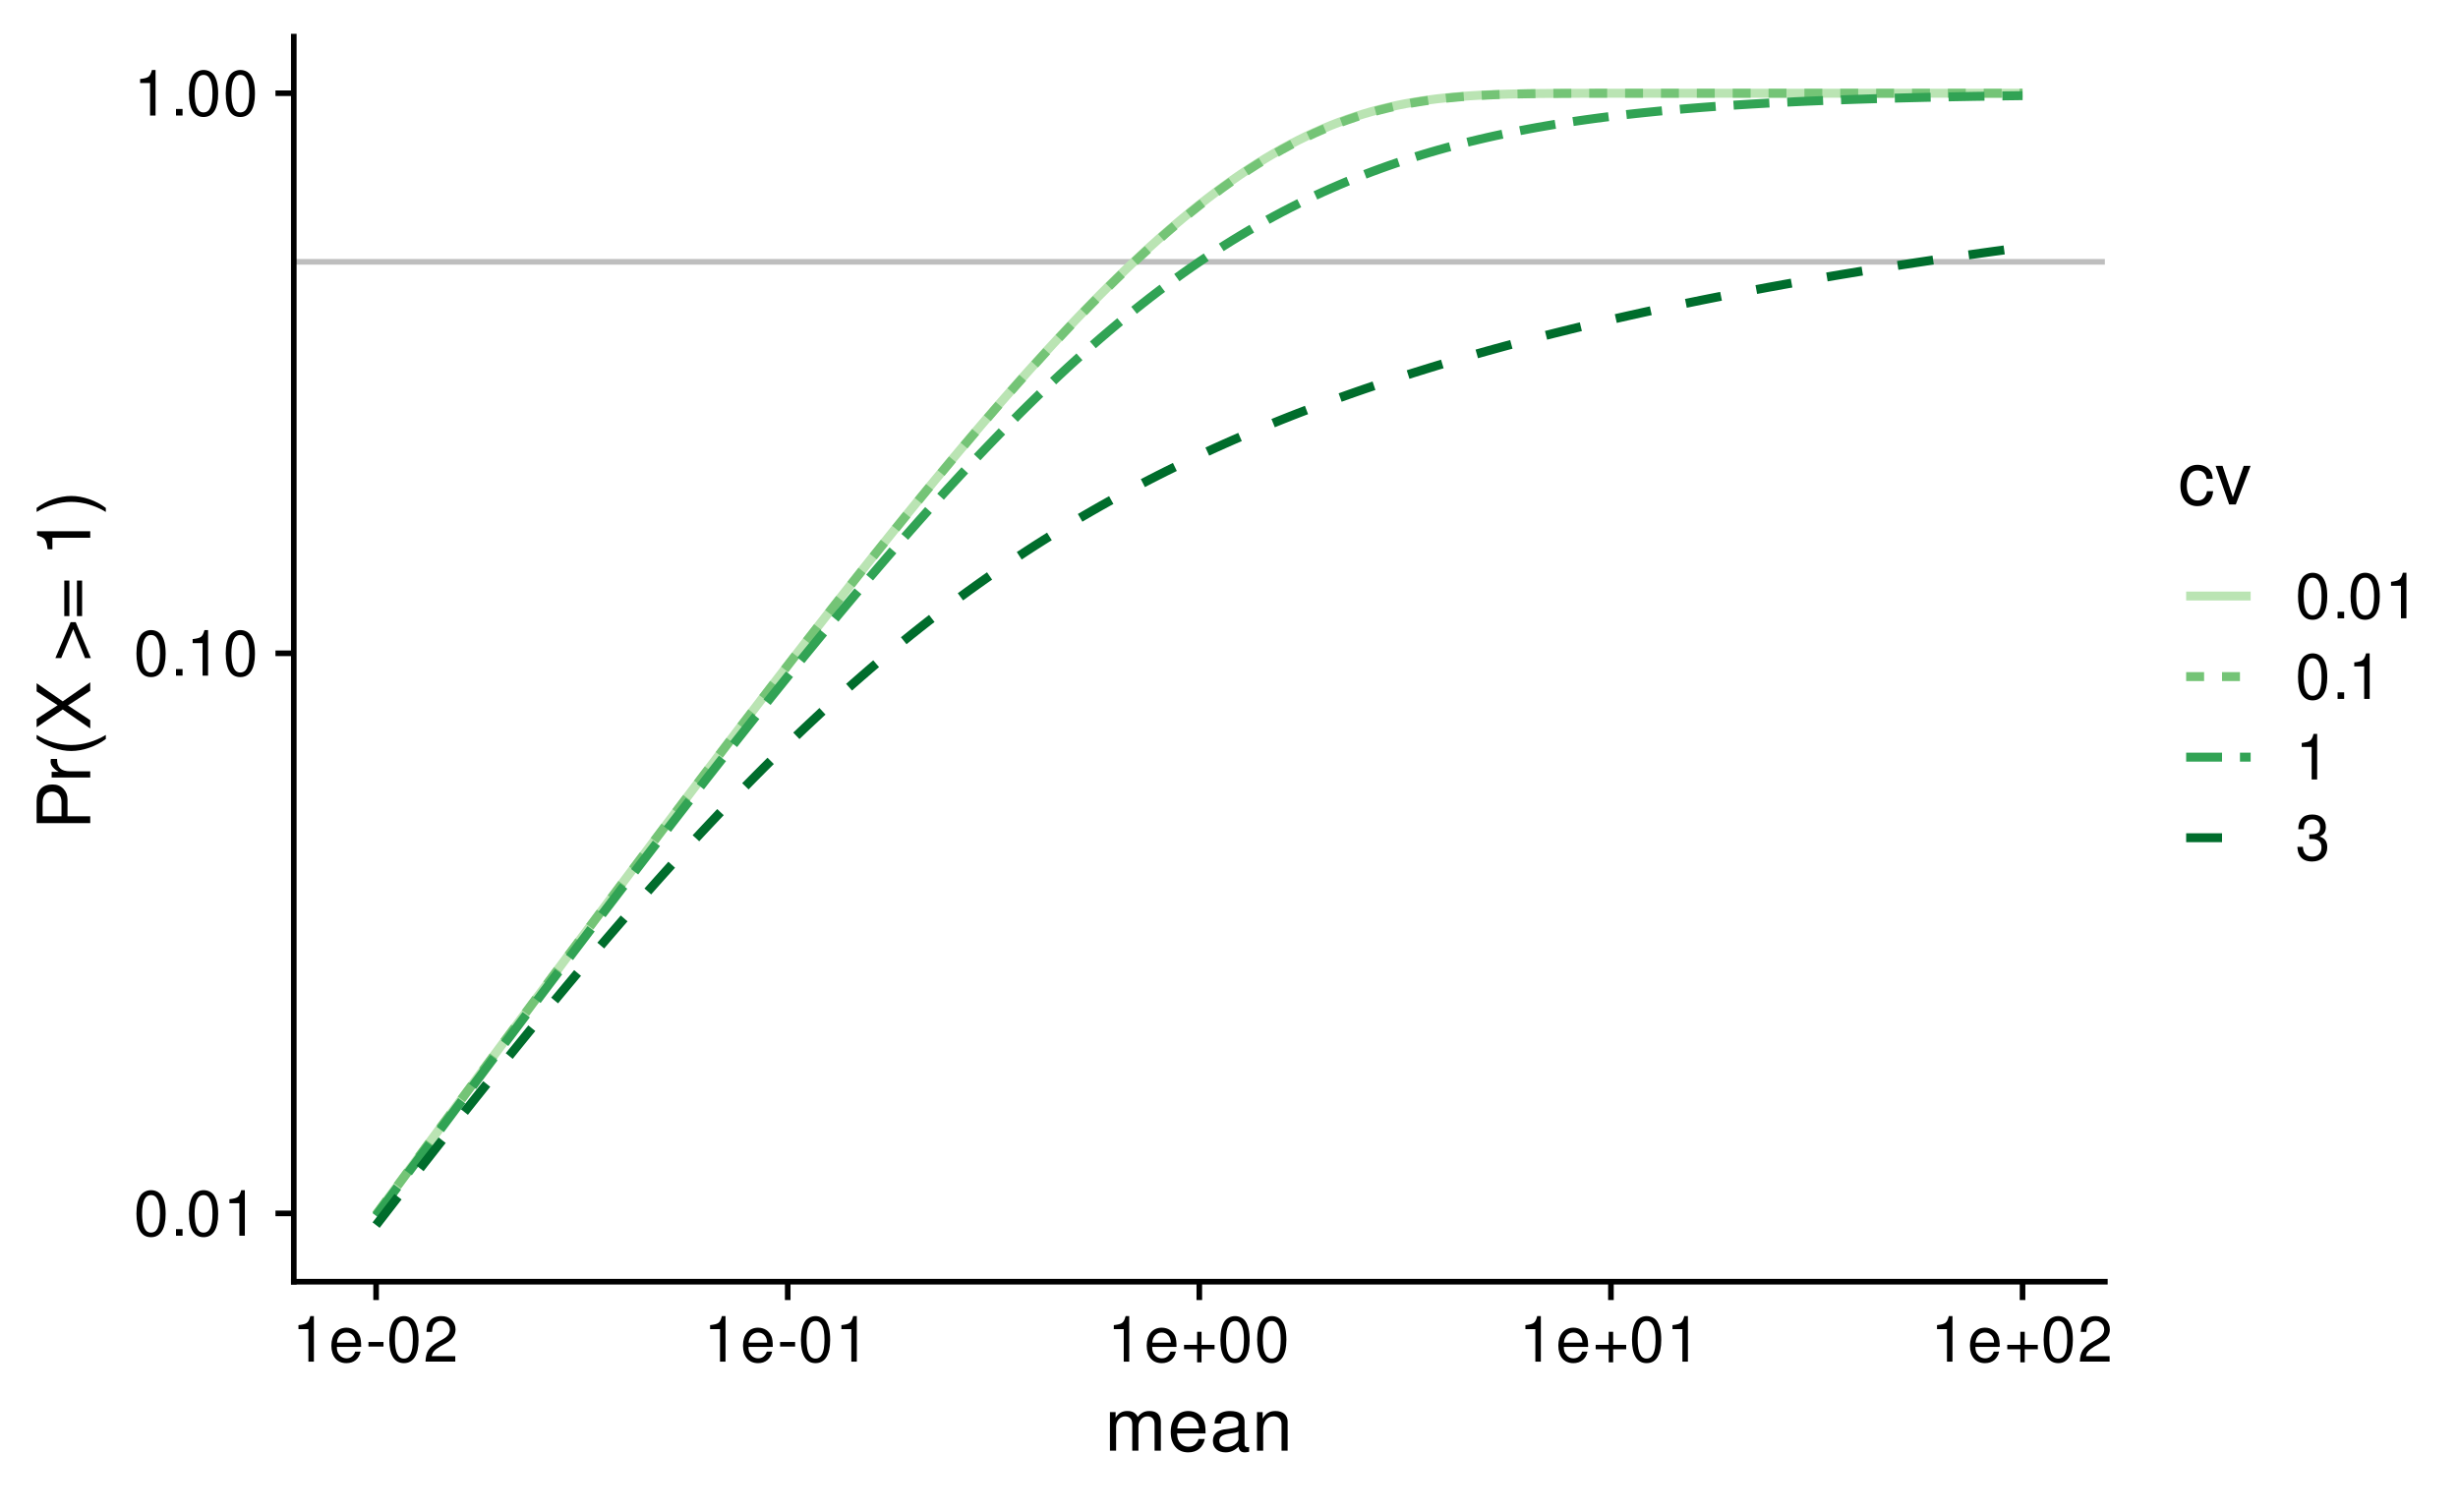 <?xml version="1.0" encoding="UTF-8"?>
<svg xmlns="http://www.w3.org/2000/svg" xmlns:xlink="http://www.w3.org/1999/xlink" width="468" height="288" viewBox="0 0 468 288">
<defs>
<g>
<g id="glyph-0-0">
</g>
<g id="glyph-0-1">
<path d="M 3.297 -8.672 C 2.516 -8.672 1.781 -8.312 1.344 -7.734 C 0.797 -6.953 0.516 -5.812 0.516 -4.203 C 0.516 -1.266 1.469 0.281 3.297 0.281 C 5.094 0.281 6.078 -1.266 6.078 -4.125 C 6.078 -5.812 5.812 -6.938 5.25 -7.734 C 4.812 -8.328 4.109 -8.672 3.297 -8.672 Z M 3.297 -7.734 C 4.438 -7.734 5 -6.578 5 -4.219 C 5 -1.75 4.453 -0.594 3.281 -0.594 C 2.156 -0.594 1.594 -1.797 1.594 -4.188 C 1.594 -6.578 2.156 -7.734 3.297 -7.734 Z M 3.297 -7.734 "/>
</g>
<g id="glyph-0-2">
<path d="M 2.297 -1.25 L 1.047 -1.25 L 1.047 0 L 2.297 0 Z M 2.297 -1.25 "/>
</g>
<g id="glyph-0-3">
<path d="M 3.109 -6.188 L 3.109 0 L 4.156 0 L 4.156 -8.672 L 3.469 -8.672 C 3.094 -7.344 2.859 -7.156 1.219 -6.953 L 1.219 -6.188 Z M 3.109 -6.188 "/>
</g>
<g id="glyph-0-4">
<path d="M 6.156 -2.812 C 6.156 -3.766 6.078 -4.344 5.906 -4.812 C 5.5 -5.844 4.531 -6.469 3.359 -6.469 C 1.609 -6.469 0.484 -5.141 0.484 -3.062 C 0.484 -0.984 1.562 0.281 3.344 0.281 C 4.781 0.281 5.766 -0.547 6.031 -1.906 L 5.016 -1.906 C 4.734 -1.078 4.172 -0.641 3.375 -0.641 C 2.734 -0.641 2.203 -0.938 1.859 -1.469 C 1.625 -1.828 1.531 -2.188 1.531 -2.812 Z M 1.547 -3.625 C 1.625 -4.781 2.344 -5.547 3.344 -5.547 C 4.375 -5.547 5.078 -4.75 5.078 -3.625 Z M 1.547 -3.625 "/>
</g>
<g id="glyph-0-5">
<path d="M 3.406 -3.75 L 0.547 -3.75 L 0.547 -2.875 L 3.406 -2.875 Z M 3.406 -3.75 "/>
</g>
<g id="glyph-0-6">
<path d="M 6.078 -1.047 L 1.594 -1.047 C 1.703 -1.766 2.094 -2.219 3.125 -2.859 L 4.328 -3.531 C 5.516 -4.188 6.125 -5.078 6.125 -6.141 C 6.125 -6.859 5.844 -7.531 5.344 -8 C 4.844 -8.453 4.219 -8.672 3.406 -8.672 C 2.328 -8.672 1.531 -8.297 1.062 -7.547 C 0.75 -7.094 0.625 -6.547 0.594 -5.672 L 1.656 -5.672 C 1.688 -6.266 1.766 -6.609 1.906 -6.906 C 2.188 -7.422 2.734 -7.75 3.375 -7.75 C 4.328 -7.75 5.047 -7.062 5.047 -6.125 C 5.047 -5.422 4.656 -4.828 3.906 -4.391 L 2.797 -3.75 C 1.016 -2.719 0.5 -1.906 0.406 -0.016 L 6.078 -0.016 Z M 6.078 -1.047 "/>
</g>
<g id="glyph-0-7">
<path d="M 6.406 -3.203 L 3.922 -3.203 L 3.922 -5.688 L 3.078 -5.688 L 3.078 -3.203 L 0.594 -3.203 L 0.594 -2.359 L 3.078 -2.359 L 3.078 0.125 L 3.922 0.125 L 3.922 -2.359 L 6.406 -2.359 Z M 6.406 -3.203 "/>
</g>
<g id="glyph-0-8">
<path d="M 2.656 -4 L 3.234 -4 C 4.375 -4 4.984 -3.453 4.984 -2.406 C 4.984 -1.312 4.328 -0.656 3.234 -0.656 C 2.078 -0.656 1.516 -1.25 1.438 -2.516 L 0.391 -2.516 C 0.438 -1.828 0.547 -1.375 0.75 -0.984 C 1.203 -0.141 2.031 0.281 3.188 0.281 C 4.938 0.281 6.078 -0.781 6.078 -2.422 C 6.078 -3.531 5.656 -4.125 4.625 -4.484 C 5.422 -4.812 5.812 -5.406 5.812 -6.281 C 5.812 -7.781 4.844 -8.672 3.234 -8.672 C 1.516 -8.672 0.594 -7.719 0.562 -5.875 L 1.625 -5.875 C 1.625 -6.406 1.688 -6.703 1.812 -6.969 C 2.047 -7.469 2.578 -7.75 3.234 -7.75 C 4.172 -7.75 4.734 -7.188 4.734 -6.25 C 4.734 -5.641 4.531 -5.266 4.062 -5.062 C 3.766 -4.938 3.391 -4.891 2.656 -4.891 Z M 2.656 -4 "/>
</g>
<g id="glyph-1-0">
</g>
<g id="glyph-1-1">
<path d="M 0.984 -7.344 L 0.984 0 L 2.156 0 L 2.156 -4.609 C 2.156 -5.672 2.922 -6.531 3.875 -6.531 C 4.75 -6.531 5.234 -5.984 5.234 -5.047 L 5.234 0 L 6.406 0 L 6.406 -4.609 C 6.406 -5.672 7.188 -6.531 8.141 -6.531 C 8.984 -6.531 9.484 -5.984 9.484 -5.047 L 9.484 0 L 10.672 0 L 10.672 -5.5 C 10.672 -6.812 9.906 -7.547 8.547 -7.547 C 7.562 -7.547 6.969 -7.25 6.281 -6.422 C 5.859 -7.203 5.266 -7.547 4.312 -7.547 C 3.328 -7.547 2.672 -7.188 2.062 -6.297 L 2.062 -7.344 Z M 0.984 -7.344 "/>
</g>
<g id="glyph-1-2">
<path d="M 7.188 -3.281 C 7.188 -4.391 7.094 -5.062 6.891 -5.609 C 6.406 -6.812 5.297 -7.547 3.922 -7.547 C 1.875 -7.547 0.562 -5.984 0.562 -3.562 C 0.562 -1.141 1.812 0.328 3.891 0.328 C 5.578 0.328 6.734 -0.625 7.031 -2.219 L 5.859 -2.219 C 5.531 -1.266 4.875 -0.75 3.938 -0.75 C 3.188 -0.75 2.562 -1.094 2.172 -1.703 C 1.891 -2.125 1.797 -2.547 1.781 -3.281 Z M 1.812 -4.234 C 1.906 -5.594 2.734 -6.469 3.906 -6.469 C 5.094 -6.469 5.922 -5.547 5.922 -4.234 Z M 1.812 -4.234 "/>
</g>
<g id="glyph-1-3">
<path d="M 7.484 -0.688 C 7.359 -0.656 7.312 -0.656 7.234 -0.656 C 6.828 -0.656 6.609 -0.875 6.609 -1.234 L 6.609 -5.547 C 6.609 -6.844 5.656 -7.547 3.844 -7.547 C 2.766 -7.547 1.922 -7.234 1.406 -6.688 C 1.078 -6.312 0.938 -5.891 0.906 -5.172 L 2.094 -5.172 C 2.188 -6.062 2.719 -6.469 3.812 -6.469 C 4.875 -6.469 5.453 -6.078 5.453 -5.375 L 5.453 -5.062 C 5.438 -4.562 5.188 -4.375 4.234 -4.25 C 2.578 -4.047 2.328 -3.984 1.875 -3.812 C 1.016 -3.438 0.594 -2.797 0.594 -1.844 C 0.594 -0.516 1.516 0.328 3 0.328 C 3.922 0.328 4.656 0 5.484 -0.75 C 5.578 0 5.938 0.328 6.688 0.328 C 6.938 0.328 7.094 0.297 7.484 0.203 Z M 5.453 -2.312 C 5.453 -1.922 5.328 -1.688 4.984 -1.359 C 4.516 -0.922 3.938 -0.703 3.25 -0.703 C 2.344 -0.703 1.812 -1.141 1.812 -1.875 C 1.812 -2.641 2.312 -3.031 3.562 -3.219 C 4.812 -3.391 5.047 -3.438 5.453 -3.625 Z M 5.453 -2.312 "/>
</g>
<g id="glyph-1-4">
<path d="M 0.984 -7.344 L 0.984 0 L 2.156 0 L 2.156 -4.047 C 2.156 -5.547 2.938 -6.531 4.141 -6.531 C 5.062 -6.531 5.656 -5.969 5.656 -5.078 L 5.656 0 L 6.812 0 L 6.812 -5.547 C 6.812 -6.766 5.906 -7.547 4.5 -7.547 C 3.406 -7.547 2.703 -7.125 2.062 -6.109 L 2.062 -7.344 Z M 0.984 -7.344 "/>
</g>
<g id="glyph-1-5">
<path d="M 6.594 -4.875 C 6.531 -5.594 6.391 -6.047 6.109 -6.453 C 5.594 -7.141 4.719 -7.547 3.703 -7.547 C 1.703 -7.547 0.438 -5.984 0.438 -3.547 C 0.438 -1.172 1.688 0.328 3.688 0.328 C 5.438 0.328 6.531 -0.734 6.672 -2.516 L 5.5 -2.516 C 5.312 -1.344 4.703 -0.75 3.703 -0.75 C 2.422 -0.75 1.656 -1.812 1.656 -3.547 C 1.656 -5.375 2.406 -6.469 3.688 -6.469 C 4.656 -6.469 5.281 -5.891 5.422 -4.875 Z M 6.594 -4.875 "/>
</g>
<g id="glyph-1-6">
<path d="M 3.984 0 L 6.797 -7.344 L 5.484 -7.344 L 3.422 -1.391 L 1.453 -7.344 L 0.141 -7.344 L 2.719 0 Z M 3.984 0 "/>
</g>
<g id="glyph-2-0">
</g>
<g id="glyph-2-1">
<path d="M -4.328 -2.578 L -4.328 -5.781 C -4.328 -6.578 -4.562 -7.203 -5.047 -7.75 C -5.609 -8.375 -6.266 -8.641 -7.203 -8.641 C -9.125 -8.641 -10.203 -7.5 -10.203 -5.484 L -10.203 -1.281 L 0 -1.281 L 0 -2.578 Z M -5.469 -2.578 L -9.062 -2.578 L -9.062 -5.297 C -9.062 -6.531 -8.391 -7.281 -7.266 -7.281 C -6.141 -7.281 -5.469 -6.531 -5.469 -5.297 Z M -5.469 -2.578 "/>
</g>
<g id="glyph-2-2">
<path d="M -7.344 -0.969 L 0 -0.969 L 0 -2.141 L -3.812 -2.141 C -5.578 -2.156 -6.359 -2.891 -6.312 -4.5 L -7.5 -4.5 C -7.531 -4.297 -7.547 -4.188 -7.547 -4.047 C -7.547 -3.297 -7.094 -2.719 -6 -2.047 L -7.344 -2.047 Z M -7.344 -0.969 "/>
</g>
<g id="glyph-2-3">
<path d="M -10.203 -3.297 C -8.375 -1.906 -5.828 -1.016 -3.625 -1.016 C -1.406 -1.016 1.141 -1.906 2.969 -3.297 L 2.969 -4.078 C 0.969 -2.844 -1.391 -2.156 -3.625 -2.156 C -5.859 -2.156 -8.219 -2.844 -10.203 -4.078 Z M -10.203 -3.297 "/>
</g>
<g id="glyph-2-4">
<path d="M -5.234 -5.469 L -10.203 -8.922 L -10.203 -7.359 L -6.203 -4.734 L -10.203 -2.109 L -10.203 -0.531 L -5.234 -3.922 L 0 -0.312 L 0 -1.891 L -4.25 -4.688 L 0 -7.469 L 0 -9.094 Z M -5.234 -5.469 "/>
</g>
<g id="glyph-2-5">
</g>
<g id="glyph-2-6">
<path d="M -3.734 -7.547 L -6.641 -0.703 L -5.531 -0.703 L -3.234 -6.219 L -0.984 -0.703 L 0.125 -0.703 L -2.766 -7.547 Z M -3.734 -7.547 "/>
</g>
<g id="glyph-2-7">
<path d="M -4.938 -7.469 L -4.938 -0.703 L -3.969 -0.703 L -3.969 -7.469 Z M -2.531 -7.469 L -2.531 -0.703 L -1.547 -0.703 L -1.547 -7.469 Z M -2.531 -7.469 "/>
</g>
<g id="glyph-2-8">
<path d="M -7.203 -3.625 L 0 -3.625 L 0 -4.859 L -10.125 -4.859 L -10.125 -4.047 C -8.562 -3.609 -8.359 -3.328 -8.109 -1.422 L -7.203 -1.422 Z M -7.203 -3.625 "/>
</g>
<g id="glyph-2-9">
<path d="M 2.969 -1.297 C 1.141 -2.703 -1.406 -3.578 -3.609 -3.578 C -5.828 -3.578 -8.375 -2.703 -10.203 -1.297 L -10.203 -0.531 C -8.203 -1.766 -5.859 -2.453 -3.609 -2.453 C -1.391 -2.453 0.984 -1.766 2.969 -0.531 Z M 2.969 -1.297 "/>
</g>
</g>
<clipPath id="clip-0">
<path clip-rule="nonzero" d="M 55.938 49 L 400.762 49 L 400.762 51 L 55.938 51 Z M 55.938 49 "/>
</clipPath>
</defs>
<rect x="-46.8" y="-28.8" width="561.6" height="345.6" fill="rgb(100%, 100%, 100%)" fill-opacity="1"/>
<g clip-path="url(#clip-0)">
<path fill="none" stroke-width="1.067" stroke-linecap="butt" stroke-linejoin="round" stroke="rgb(74.51%, 74.51%, 74.51%)" stroke-opacity="1" stroke-miterlimit="10" d="M 55.938 49.855 L 400.762 49.855 "/>
</g>
<path fill="none" stroke-width="1.707" stroke-linecap="butt" stroke-linejoin="round" stroke="rgb(72.941%, 89.412%, 70.196%)" stroke-opacity="1" stroke-miterlimit="10" d="M 71.609 231.285 L 73.18 229.164 L 77.879 222.801 L 79.449 220.68 L 81.016 218.562 L 82.582 216.441 L 84.148 214.324 L 85.719 212.207 L 87.285 210.09 L 88.852 207.977 L 90.418 205.859 L 91.988 203.746 L 95.121 199.52 L 96.688 197.41 L 98.258 195.301 L 101.391 191.082 L 102.957 188.977 L 104.527 186.867 L 106.094 184.766 L 107.66 182.66 L 109.227 180.559 L 110.797 178.461 L 112.363 176.359 L 113.93 174.262 L 115.496 172.168 L 117.066 170.074 L 121.766 163.805 L 123.336 161.719 L 126.469 157.555 L 128.035 155.477 L 129.605 153.398 L 131.172 151.324 L 132.738 149.254 L 134.305 147.188 L 135.875 145.121 L 137.441 143.059 L 139.008 141 L 140.574 138.945 L 142.145 136.895 L 143.711 134.848 L 145.277 132.805 L 146.844 130.766 L 148.414 128.73 L 149.98 126.699 L 153.113 122.652 L 154.684 120.637 L 157.816 116.621 L 159.383 114.625 L 160.953 112.633 L 162.52 110.645 L 164.086 108.668 L 165.652 106.695 L 167.223 104.73 L 168.789 102.773 L 170.355 100.824 L 171.922 98.883 L 173.492 96.953 L 175.059 95.027 L 176.625 93.117 L 178.191 91.211 L 179.762 89.32 L 181.328 87.438 L 182.895 85.566 L 184.461 83.707 L 186.031 81.863 L 187.598 80.027 L 189.164 78.207 L 190.73 76.402 L 192.301 74.609 L 193.867 72.832 L 195.434 71.07 L 197 69.328 L 198.57 67.598 L 200.137 65.887 L 201.703 64.195 L 203.27 62.523 L 204.84 60.871 L 206.406 59.238 L 207.973 57.625 L 209.539 56.039 L 211.109 54.473 L 212.676 52.93 L 214.242 51.41 L 215.809 49.918 L 217.379 48.453 L 218.945 47.012 L 220.512 45.602 L 222.078 44.219 L 223.648 42.867 L 225.215 41.547 L 226.781 40.254 L 228.348 38.996 L 229.918 37.773 L 231.484 36.582 L 233.051 35.426 L 234.617 34.309 L 236.188 33.223 L 237.754 32.176 L 239.32 31.168 L 240.887 30.199 L 242.457 29.27 L 244.023 28.375 L 245.59 27.523 L 247.156 26.715 L 248.727 25.941 L 250.293 25.211 L 251.859 24.523 L 253.426 23.871 L 254.996 23.262 L 256.562 22.691 L 258.129 22.164 L 259.695 21.672 L 261.266 21.215 L 262.832 20.797 L 264.398 20.418 L 265.965 20.07 L 267.535 19.754 L 269.102 19.473 L 270.668 19.219 L 272.234 18.996 L 273.805 18.797 L 275.371 18.625 L 276.938 18.473 L 278.504 18.344 L 280.074 18.234 L 281.641 18.141 L 283.207 18.059 L 284.773 17.996 L 286.344 17.941 L 287.91 17.898 L 289.477 17.863 L 291.043 17.836 L 292.613 17.812 L 294.18 17.797 L 297.312 17.773 L 298.883 17.766 L 302.016 17.758 L 303.586 17.754 L 308.285 17.754 L 309.855 17.75 L 385.09 17.75 "/>
<path fill="none" stroke-width="1.707" stroke-linecap="butt" stroke-linejoin="round" stroke="rgb(45.49%, 76.863%, 46.275%)" stroke-opacity="1" stroke-dasharray="3.414 3.414" stroke-miterlimit="10" d="M 71.609 231.289 L 73.18 229.168 L 77.879 222.805 L 79.449 220.684 L 81.016 218.566 L 82.582 216.445 L 84.148 214.328 L 85.719 212.211 L 87.285 210.094 L 88.852 207.98 L 90.418 205.863 L 91.988 203.75 L 95.121 199.523 L 96.688 197.414 L 98.258 195.305 L 101.391 191.086 L 102.957 188.98 L 104.527 186.875 L 106.094 184.77 L 109.227 180.566 L 110.797 178.465 L 113.93 174.27 L 115.496 172.176 L 117.066 170.082 L 120.199 165.902 L 121.766 163.816 L 123.336 161.73 L 124.902 159.645 L 128.035 155.488 L 129.605 153.41 L 134.305 147.199 L 135.875 145.137 L 137.441 143.074 L 140.574 138.965 L 142.145 136.914 L 143.711 134.867 L 145.277 132.824 L 146.844 130.785 L 148.414 128.75 L 151.547 124.695 L 153.113 122.676 L 154.684 120.664 L 156.25 118.652 L 157.816 116.648 L 159.383 114.652 L 160.953 112.66 L 162.52 110.676 L 164.086 108.699 L 165.652 106.727 L 167.223 104.766 L 168.789 102.809 L 170.355 100.863 L 171.922 98.922 L 173.492 96.992 L 175.059 95.07 L 176.625 93.16 L 178.191 91.258 L 179.762 89.367 L 181.328 87.488 L 182.895 85.621 L 184.461 83.762 L 186.031 81.918 L 187.598 80.086 L 189.164 78.27 L 190.73 76.465 L 192.301 74.676 L 193.867 72.902 L 195.434 71.145 L 197 69.402 L 198.57 67.676 L 200.137 65.969 L 201.703 64.277 L 203.27 62.609 L 204.84 60.957 L 206.406 59.328 L 207.973 57.723 L 209.539 56.137 L 211.109 54.57 L 212.676 53.031 L 214.242 51.516 L 215.809 50.027 L 217.379 48.566 L 218.945 47.129 L 220.512 45.723 L 222.078 44.34 L 223.648 42.992 L 225.215 41.672 L 226.781 40.387 L 228.348 39.129 L 229.918 37.906 L 231.484 36.719 L 233.051 35.566 L 234.617 34.449 L 236.188 33.367 L 237.754 32.32 L 239.32 31.316 L 240.887 30.348 L 242.457 29.414 L 244.023 28.523 L 245.59 27.672 L 247.156 26.859 L 248.727 26.09 L 250.293 25.355 L 251.859 24.664 L 253.426 24.012 L 254.996 23.402 L 256.562 22.828 L 258.129 22.293 L 259.695 21.797 L 261.266 21.34 L 262.832 20.918 L 264.398 20.531 L 265.965 20.176 L 267.535 19.855 L 269.102 19.566 L 270.668 19.309 L 272.234 19.078 L 273.805 18.875 L 275.371 18.695 L 276.938 18.539 L 278.504 18.402 L 280.074 18.285 L 281.641 18.184 L 283.207 18.102 L 284.773 18.031 L 286.344 17.973 L 287.91 17.922 L 289.477 17.883 L 291.043 17.852 L 292.613 17.828 L 294.18 17.809 L 295.746 17.793 L 297.312 17.781 L 298.883 17.773 L 300.449 17.766 L 302.016 17.762 L 303.586 17.758 L 305.152 17.754 L 309.855 17.754 L 311.422 17.75 L 385.09 17.75 "/>
<path fill="none" stroke-width="1.707" stroke-linecap="butt" stroke-linejoin="round" stroke="rgb(19.216%, 63.922%, 32.941%)" stroke-opacity="1" stroke-dasharray="6.829 3.414" stroke-miterlimit="10" d="M 71.609 231.516 L 73.18 229.406 L 74.746 227.293 L 76.312 225.184 L 77.879 223.078 L 79.449 220.969 L 82.582 216.758 L 84.148 214.656 L 85.719 212.555 L 87.285 210.453 L 90.418 206.258 L 91.988 204.16 L 95.121 199.973 L 96.688 197.883 L 98.258 195.797 L 101.391 191.625 L 102.957 189.543 L 104.527 187.465 L 106.094 185.387 L 109.227 181.238 L 110.797 179.172 L 112.363 177.105 L 115.496 172.98 L 117.066 170.926 L 118.633 168.871 L 121.766 164.777 L 123.336 162.734 L 124.902 160.695 L 128.035 156.633 L 129.605 154.609 L 131.172 152.59 L 134.305 148.566 L 135.875 146.562 L 137.441 144.566 L 139.008 142.574 L 140.574 140.586 L 142.145 138.609 L 143.711 136.637 L 145.277 134.672 L 146.844 132.711 L 148.414 130.762 L 149.98 128.816 L 151.547 126.883 L 153.113 124.957 L 154.684 123.039 L 156.25 121.129 L 157.816 119.23 L 159.383 117.34 L 160.953 115.461 L 162.52 113.59 L 164.086 111.734 L 165.652 109.887 L 167.223 108.051 L 168.789 106.227 L 170.355 104.418 L 171.922 102.617 L 173.492 100.832 L 175.059 99.062 L 176.625 97.305 L 178.191 95.562 L 179.762 93.836 L 181.328 92.121 L 182.895 90.426 L 184.461 88.742 L 186.031 87.082 L 187.598 85.434 L 189.164 83.805 L 190.73 82.191 L 192.301 80.598 L 193.867 79.023 L 195.434 77.469 L 197 75.934 L 198.57 74.418 L 200.137 72.922 L 201.703 71.449 L 203.27 69.996 L 204.84 68.562 L 206.406 67.152 L 207.973 65.766 L 209.539 64.402 L 211.109 63.059 L 212.676 61.738 L 214.242 60.441 L 215.809 59.168 L 217.379 57.922 L 218.945 56.695 L 220.512 55.496 L 222.078 54.32 L 223.648 53.168 L 225.215 52.039 L 226.781 50.934 L 228.348 49.855 L 229.918 48.801 L 231.484 47.773 L 233.051 46.766 L 234.617 45.785 L 236.188 44.828 L 237.754 43.898 L 239.32 42.988 L 240.887 42.105 L 242.457 41.246 L 244.023 40.406 L 245.59 39.594 L 247.156 38.805 L 248.727 38.035 L 250.293 37.289 L 251.859 36.566 L 253.426 35.867 L 254.996 35.188 L 256.562 34.527 L 258.129 33.891 L 259.695 33.273 L 261.266 32.676 L 262.832 32.098 L 264.398 31.539 L 265.965 31 L 267.535 30.477 L 269.102 29.973 L 270.668 29.488 L 272.234 29.02 L 273.805 28.566 L 275.371 28.129 L 276.938 27.711 L 278.504 27.305 L 280.074 26.914 L 281.641 26.539 L 283.207 26.176 L 284.773 25.828 L 286.344 25.496 L 287.91 25.172 L 289.477 24.863 L 291.043 24.566 L 292.613 24.277 L 294.18 24.004 L 295.746 23.738 L 297.312 23.488 L 298.883 23.242 L 300.449 23.008 L 302.016 22.785 L 303.586 22.57 L 305.152 22.363 L 306.719 22.164 L 308.285 21.977 L 309.855 21.793 L 311.422 21.617 L 312.988 21.453 L 314.555 21.293 L 316.125 21.137 L 317.691 20.988 L 319.258 20.848 L 320.824 20.715 L 322.395 20.586 L 323.961 20.461 L 325.527 20.344 L 327.094 20.23 L 328.664 20.121 L 330.23 20.016 L 333.363 19.82 L 334.934 19.73 L 336.5 19.641 L 338.066 19.559 L 339.633 19.48 L 341.203 19.402 L 342.77 19.328 L 344.336 19.258 L 345.902 19.191 L 347.473 19.129 L 349.039 19.066 L 350.605 19.008 L 352.172 18.953 L 353.742 18.898 L 355.309 18.848 L 358.441 18.754 L 360.012 18.707 L 361.578 18.664 L 364.711 18.586 L 366.281 18.547 L 367.848 18.512 L 369.414 18.48 L 370.98 18.445 L 372.551 18.414 L 374.117 18.387 L 375.684 18.355 L 377.25 18.332 L 378.82 18.305 L 380.387 18.281 L 381.953 18.254 L 383.52 18.234 L 385.09 18.211 "/>
<path fill="none" stroke-width="1.707" stroke-linecap="butt" stroke-linejoin="round" stroke="rgb(0%, 42.745%, 17.255%)" stroke-opacity="1" stroke-dasharray="6.829 6.829" stroke-miterlimit="10" d="M 71.609 233.285 L 73.18 231.254 L 74.746 229.227 L 76.312 227.203 L 77.879 225.188 L 79.449 223.172 L 81.016 221.164 L 82.582 219.164 L 84.148 217.168 L 85.719 215.176 L 87.285 213.191 L 88.852 211.211 L 90.418 209.238 L 91.988 207.273 L 93.555 205.312 L 95.121 203.359 L 96.688 201.418 L 98.258 199.48 L 99.824 197.551 L 101.391 195.629 L 102.957 193.719 L 104.527 191.812 L 106.094 189.918 L 107.66 188.035 L 109.227 186.16 L 110.797 184.293 L 112.363 182.438 L 113.93 180.594 L 115.496 178.758 L 117.066 176.934 L 118.633 175.121 L 120.199 173.32 L 121.766 171.535 L 123.336 169.758 L 124.902 167.992 L 126.469 166.242 L 128.035 164.504 L 129.605 162.781 L 131.172 161.07 L 132.738 159.371 L 134.305 157.691 L 135.875 156.023 L 137.441 154.367 L 139.008 152.73 L 140.574 151.109 L 142.145 149.5 L 143.711 147.906 L 145.277 146.332 L 146.844 144.773 L 148.414 143.23 L 149.98 141.703 L 151.547 140.191 L 153.113 138.699 L 154.684 137.223 L 156.25 135.762 L 157.816 134.32 L 159.383 132.895 L 160.953 131.488 L 162.52 130.098 L 164.086 128.727 L 165.652 127.371 L 167.223 126.031 L 168.789 124.711 L 170.355 123.41 L 171.922 122.125 L 173.492 120.859 L 175.059 119.609 L 176.625 118.379 L 178.191 117.164 L 179.762 115.969 L 181.328 114.789 L 182.895 113.625 L 184.461 112.48 L 186.031 111.352 L 187.598 110.242 L 189.164 109.148 L 190.73 108.07 L 192.301 107.008 L 193.867 105.961 L 195.434 104.934 L 197 103.918 L 198.57 102.922 L 200.137 101.941 L 201.703 100.973 L 203.27 100.023 L 204.84 99.086 L 206.406 98.164 L 207.973 97.258 L 209.539 96.363 L 211.109 95.484 L 212.676 94.621 L 214.242 93.77 L 215.809 92.93 L 217.379 92.105 L 218.945 91.297 L 220.512 90.496 L 222.078 89.711 L 223.648 88.938 L 225.215 88.176 L 226.781 87.43 L 228.348 86.691 L 229.918 85.965 L 231.484 85.25 L 233.051 84.547 L 234.617 83.855 L 236.188 83.172 L 237.754 82.5 L 239.32 81.84 L 240.887 81.191 L 242.457 80.551 L 244.023 79.918 L 245.59 79.297 L 247.156 78.684 L 248.727 78.082 L 250.293 77.488 L 251.859 76.902 L 253.426 76.328 L 254.996 75.758 L 256.562 75.199 L 258.129 74.648 L 259.695 74.105 L 261.266 73.57 L 262.832 73.043 L 264.398 72.523 L 265.965 72.008 L 267.535 71.504 L 269.102 71.004 L 270.668 70.516 L 272.234 70.031 L 273.805 69.551 L 275.371 69.082 L 276.938 68.617 L 278.504 68.16 L 280.074 67.707 L 281.641 67.262 L 283.207 66.82 L 284.773 66.387 L 286.344 65.957 L 287.91 65.535 L 289.477 65.117 L 291.043 64.707 L 292.613 64.301 L 294.18 63.898 L 295.746 63.504 L 297.312 63.113 L 298.883 62.727 L 300.449 62.344 L 302.016 61.969 L 303.586 61.598 L 305.152 61.23 L 306.719 60.867 L 308.285 60.512 L 309.855 60.156 L 312.988 59.461 L 314.555 59.121 L 316.125 58.785 L 317.691 58.449 L 319.258 58.121 L 320.824 57.797 L 322.395 57.477 L 323.961 57.156 L 325.527 56.844 L 327.094 56.535 L 328.664 56.227 L 330.23 55.922 L 333.363 55.328 L 334.934 55.035 L 336.5 54.742 L 339.633 54.172 L 341.203 53.891 L 342.77 53.613 L 344.336 53.34 L 345.902 53.07 L 347.473 52.801 L 350.605 52.27 L 352.172 52.012 L 353.742 51.754 L 356.875 51.246 L 358.441 50.996 L 360.012 50.75 L 361.578 50.504 L 363.145 50.266 L 364.711 50.023 L 366.281 49.789 L 369.414 49.32 L 370.98 49.09 L 372.551 48.863 L 374.117 48.637 L 377.25 48.191 L 378.82 47.973 L 383.52 47.328 L 385.09 47.121 "/>
<path fill="none" stroke-width="1.067" stroke-linecap="square" stroke-linejoin="round" stroke="rgb(0%, 0%, 0%)" stroke-opacity="1" stroke-miterlimit="10" d="M 55.938 244.062 L 55.938 6.973 "/>
<g fill="rgb(0%, 0%, 0%)" fill-opacity="1">
<use xlink:href="#glyph-0-1" x="25.461" y="235.303"/>
<use xlink:href="#glyph-0-2" x="32.461" y="235.303"/>
<use xlink:href="#glyph-0-1" x="35.461" y="235.303"/>
<use xlink:href="#glyph-0-3" x="42.461" y="235.303"/>
</g>
<g fill="rgb(0%, 0%, 0%)" fill-opacity="1">
<use xlink:href="#glyph-0-1" x="25.461" y="128.65"/>
<use xlink:href="#glyph-0-2" x="32.461" y="128.65"/>
<use xlink:href="#glyph-0-3" x="35.461" y="128.65"/>
<use xlink:href="#glyph-0-1" x="42.461" y="128.65"/>
</g>
<g fill="rgb(0%, 0%, 0%)" fill-opacity="1">
<use xlink:href="#glyph-0-3" x="25.461" y="21.998"/>
<use xlink:href="#glyph-0-2" x="32.461" y="21.998"/>
<use xlink:href="#glyph-0-1" x="35.461" y="21.998"/>
<use xlink:href="#glyph-0-1" x="42.461" y="21.998"/>
</g>
<path fill="none" stroke-width="1.067" stroke-linecap="butt" stroke-linejoin="round" stroke="rgb(0%, 0%, 0%)" stroke-opacity="1" stroke-miterlimit="10" d="M 52.449 231.055 L 55.938 231.055 "/>
<path fill="none" stroke-width="1.067" stroke-linecap="butt" stroke-linejoin="round" stroke="rgb(0%, 0%, 0%)" stroke-opacity="1" stroke-miterlimit="10" d="M 52.449 124.402 L 55.938 124.402 "/>
<path fill="none" stroke-width="1.067" stroke-linecap="butt" stroke-linejoin="round" stroke="rgb(0%, 0%, 0%)" stroke-opacity="1" stroke-miterlimit="10" d="M 52.449 17.75 L 55.938 17.75 "/>
<path fill="none" stroke-width="1.067" stroke-linecap="square" stroke-linejoin="round" stroke="rgb(0%, 0%, 0%)" stroke-opacity="1" stroke-miterlimit="10" d="M 55.938 244.062 L 400.762 244.062 "/>
<path fill="none" stroke-width="1.067" stroke-linecap="butt" stroke-linejoin="round" stroke="rgb(0%, 0%, 0%)" stroke-opacity="1" stroke-miterlimit="10" d="M 71.609 247.551 L 71.609 244.062 "/>
<path fill="none" stroke-width="1.067" stroke-linecap="butt" stroke-linejoin="round" stroke="rgb(0%, 0%, 0%)" stroke-opacity="1" stroke-miterlimit="10" d="M 149.98 247.551 L 149.98 244.062 "/>
<path fill="none" stroke-width="1.067" stroke-linecap="butt" stroke-linejoin="round" stroke="rgb(0%, 0%, 0%)" stroke-opacity="1" stroke-miterlimit="10" d="M 228.348 247.551 L 228.348 244.062 "/>
<path fill="none" stroke-width="1.067" stroke-linecap="butt" stroke-linejoin="round" stroke="rgb(0%, 0%, 0%)" stroke-opacity="1" stroke-miterlimit="10" d="M 306.719 247.551 L 306.719 244.062 "/>
<path fill="none" stroke-width="1.067" stroke-linecap="butt" stroke-linejoin="round" stroke="rgb(0%, 0%, 0%)" stroke-opacity="1" stroke-miterlimit="10" d="M 385.09 247.551 L 385.09 244.062 "/>
<g fill="rgb(0%, 0%, 0%)" fill-opacity="1">
<use xlink:href="#glyph-0-3" x="55.609" y="259.287"/>
<use xlink:href="#glyph-0-4" x="62.609" y="259.287"/>
<use xlink:href="#glyph-0-5" x="69.609" y="259.287"/>
<use xlink:href="#glyph-0-1" x="73.609" y="259.287"/>
<use xlink:href="#glyph-0-6" x="80.609" y="259.287"/>
</g>
<g fill="rgb(0%, 0%, 0%)" fill-opacity="1">
<use xlink:href="#glyph-0-3" x="133.98" y="259.287"/>
<use xlink:href="#glyph-0-4" x="140.98" y="259.287"/>
<use xlink:href="#glyph-0-5" x="147.98" y="259.287"/>
<use xlink:href="#glyph-0-1" x="151.98" y="259.287"/>
<use xlink:href="#glyph-0-3" x="158.98" y="259.287"/>
</g>
<g fill="rgb(0%, 0%, 0%)" fill-opacity="1">
<use xlink:href="#glyph-0-3" x="210.848" y="259.287"/>
<use xlink:href="#glyph-0-4" x="217.848" y="259.287"/>
<use xlink:href="#glyph-0-7" x="224.848" y="259.287"/>
<use xlink:href="#glyph-0-1" x="231.848" y="259.287"/>
<use xlink:href="#glyph-0-1" x="238.848" y="259.287"/>
</g>
<g fill="rgb(0%, 0%, 0%)" fill-opacity="1">
<use xlink:href="#glyph-0-3" x="289.219" y="259.287"/>
<use xlink:href="#glyph-0-4" x="296.219" y="259.287"/>
<use xlink:href="#glyph-0-7" x="303.219" y="259.287"/>
<use xlink:href="#glyph-0-1" x="310.219" y="259.287"/>
<use xlink:href="#glyph-0-3" x="317.219" y="259.287"/>
</g>
<g fill="rgb(0%, 0%, 0%)" fill-opacity="1">
<use xlink:href="#glyph-0-3" x="367.59" y="259.287"/>
<use xlink:href="#glyph-0-4" x="374.59" y="259.287"/>
<use xlink:href="#glyph-0-7" x="381.59" y="259.287"/>
<use xlink:href="#glyph-0-1" x="388.59" y="259.287"/>
<use xlink:href="#glyph-0-6" x="395.59" y="259.287"/>
</g>
<g fill="rgb(0%, 0%, 0%)" fill-opacity="1">
<use xlink:href="#glyph-1-1" x="210.348" y="276.233"/>
<use xlink:href="#glyph-1-2" x="222.348" y="276.233"/>
<use xlink:href="#glyph-1-3" x="230.348" y="276.233"/>
<use xlink:href="#glyph-1-4" x="238.348" y="276.233"/>
</g>
<g fill="rgb(0%, 0%, 0%)" fill-opacity="1">
<use xlink:href="#glyph-2-1" x="17.179" y="158.02"/>
<use xlink:href="#glyph-2-2" x="17.179" y="149.02"/>
<use xlink:href="#glyph-2-3" x="17.179" y="144.02"/>
<use xlink:href="#glyph-2-4" x="17.179" y="139.02"/>
<use xlink:href="#glyph-2-5" x="17.179" y="130.02"/>
<use xlink:href="#glyph-2-6" x="17.179" y="126.02"/>
<use xlink:href="#glyph-2-7" x="17.179" y="118.02"/>
<use xlink:href="#glyph-2-5" x="17.179" y="110.02"/>
<use xlink:href="#glyph-2-8" x="17.179" y="106.02"/>
<use xlink:href="#glyph-2-9" x="17.179" y="98.02"/>
</g>
<g fill="rgb(0%, 0%, 0%)" fill-opacity="1">
<use xlink:href="#glyph-1-5" x="414.711" y="96.054"/>
<use xlink:href="#glyph-1-6" x="421.711" y="96.054"/>
</g>
<path fill="none" stroke-width="1.707" stroke-linecap="butt" stroke-linejoin="round" stroke="rgb(72.941%, 89.412%, 70.196%)" stroke-opacity="1" stroke-miterlimit="10" d="M 416.242 113.492 L 428.52 113.492 "/>
<path fill="none" stroke-width="1.707" stroke-linecap="butt" stroke-linejoin="round" stroke="rgb(45.49%, 76.863%, 46.275%)" stroke-opacity="1" stroke-dasharray="3.414 3.414" stroke-miterlimit="10" d="M 416.242 128.836 L 428.52 128.836 "/>
<path fill="none" stroke-width="1.707" stroke-linecap="butt" stroke-linejoin="round" stroke="rgb(19.216%, 63.922%, 32.941%)" stroke-opacity="1" stroke-dasharray="6.829 3.414" stroke-miterlimit="10" d="M 416.242 144.176 L 428.52 144.176 "/>
<path fill="none" stroke-width="1.707" stroke-linecap="butt" stroke-linejoin="round" stroke="rgb(0%, 42.745%, 17.255%)" stroke-opacity="1" stroke-dasharray="6.829 6.829" stroke-miterlimit="10" d="M 416.242 159.52 L 428.52 159.52 "/>
<g fill="rgb(0%, 0%, 0%)" fill-opacity="1">
<use xlink:href="#glyph-0-1" x="437.027" y="117.74"/>
<use xlink:href="#glyph-0-2" x="444.027" y="117.74"/>
<use xlink:href="#glyph-0-1" x="447.027" y="117.74"/>
<use xlink:href="#glyph-0-3" x="454.027" y="117.74"/>
</g>
<g fill="rgb(0%, 0%, 0%)" fill-opacity="1">
<use xlink:href="#glyph-0-1" x="437.027" y="133.084"/>
<use xlink:href="#glyph-0-2" x="444.027" y="133.084"/>
<use xlink:href="#glyph-0-3" x="447.027" y="133.084"/>
</g>
<g fill="rgb(0%, 0%, 0%)" fill-opacity="1">
<use xlink:href="#glyph-0-3" x="437.027" y="148.424"/>
</g>
<g fill="rgb(0%, 0%, 0%)" fill-opacity="1">
<use xlink:href="#glyph-0-8" x="437.027" y="163.768"/>
</g>
</svg>
